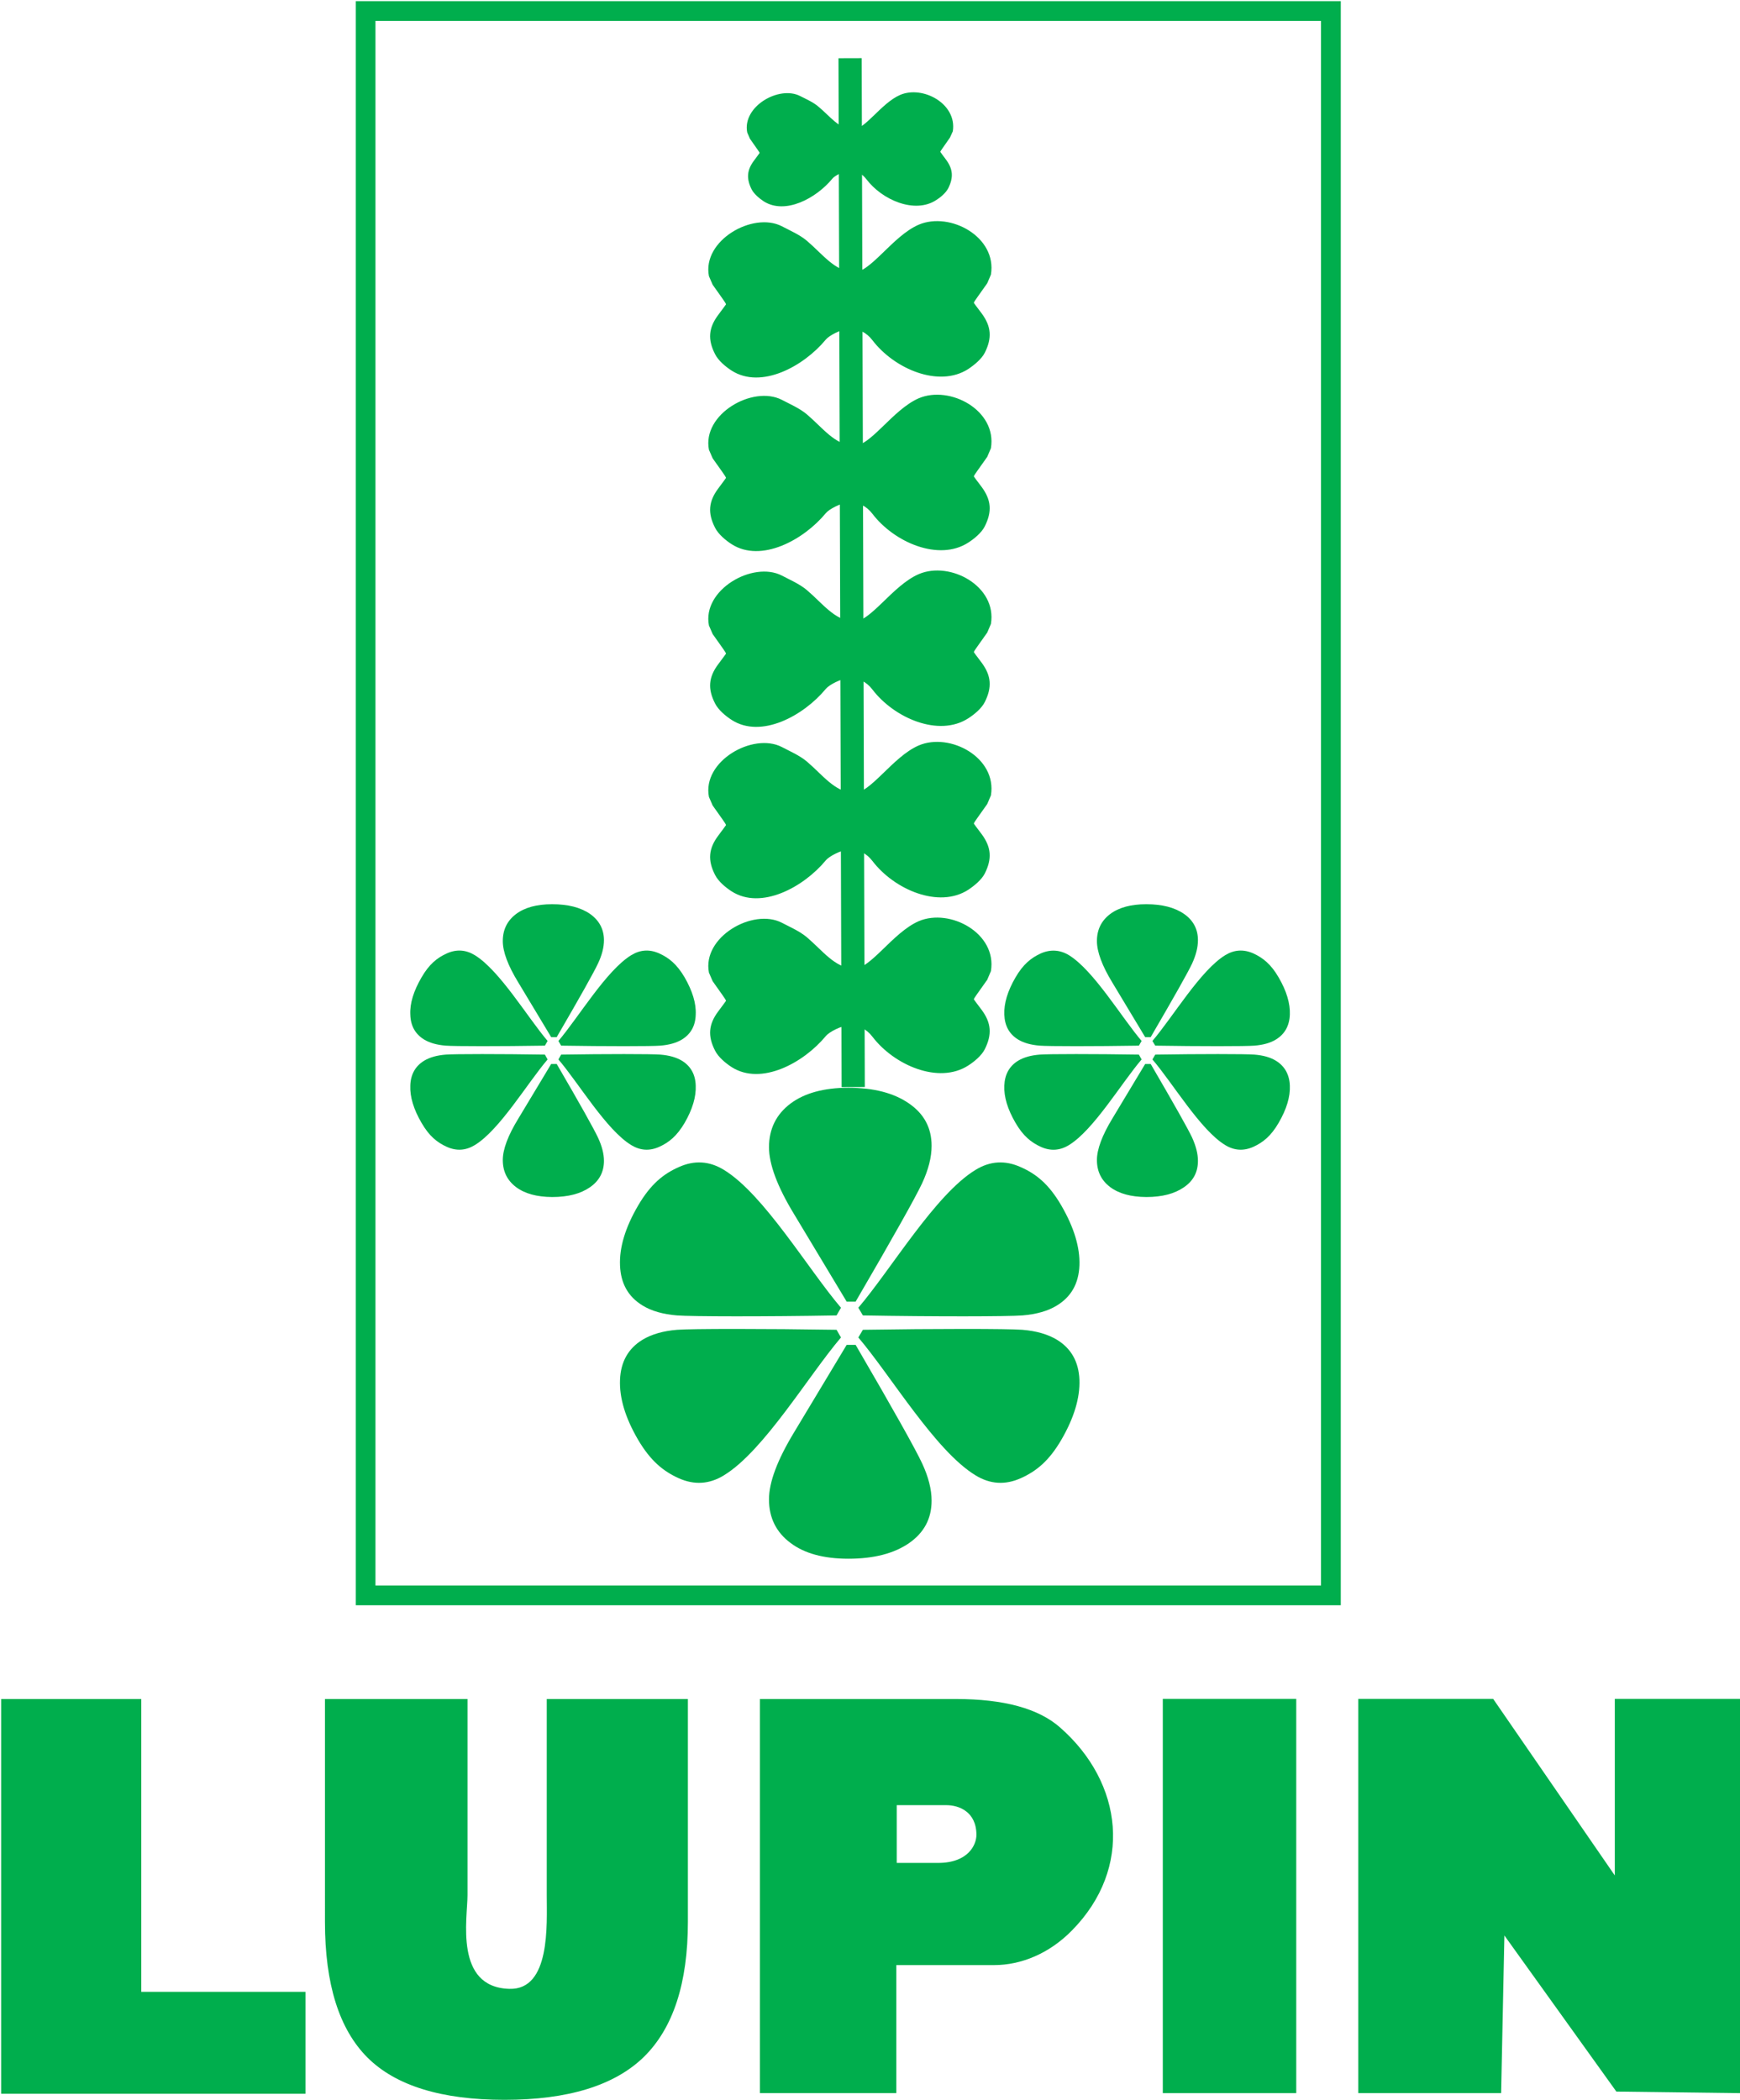 <svg version="1.2" xmlns="http://www.w3.org/2000/svg" viewBox="0 0 1223 1476" width="1223" height="1476">
	<title>The_Lupin_Logo-svg</title>
	<style>
		.s0 { fill: #00ae4d } 
		.s1 { fill: none;stroke: #00ae4d;stroke-miterlimit:2.613;stroke-width: 16.3 } 
	</style>
	<g id="Layer">
		<g id="Layer">
			<path id="Layer" fill-rule="evenodd" class="s0" d="m257 0.8h685.4v1127.4h-692.3v-1127.4m13.8 1113.5h664.6v-1099.6h-664.6z"/>
			<path id="Layer" fill-rule="evenodd" class="s0" d="m601.4 914.8h-6.3l-37.1-61.7c-11.6-19.1-17.5-34.8-17.5-46.9q0.1-19.2 15-30.5c9.8-7.4 23.5-11.2 40.8-11.2q26.8 0 42.7 11.1 15.8 10.9 15.8 29.7c0 8-2.2 16.7-6.7 26.4-4.5 9.6-20 37.3-46.7 83.1z"/>
			<path id="Layer" fill-rule="evenodd" class="s0" d="m601.4 945.2h-6.3l-37.1 61.7c-11.6 19.2-17.5 34.8-17.5 46.9 0 12.8 5 23 15 30.5 9.8 7.5 23.5 11.2 40.8 11.2q26.8 0 42.7-11c10.5-7.3 15.8-17.2 15.8-29.8 0-7.9-2.2-16.7-6.7-26.3-4.5-9.7-20-37.4-46.7-83.2z"/>
			<path id="Layer" fill-rule="evenodd" class="s0" d="m606.5 934.6l-3.2 5.4c22.9 26.9 54.2 79.8 82.4 96.9q15.3 9.4 31.8 2c10.9-4.9 19.8-12.1 28.5-27q13.4-23.1 12.7-42.2c-0.5-12.6-5.8-22-15.8-28.1-6.3-3.8-14.4-6.2-24.3-7-9.9-0.8-62.3-0.8-112.1 0z"/>
			<path id="Layer" fill-rule="evenodd" class="s0" d="m606.5 924.5l-3.2-5.4c22.9-26.8 54.2-79.8 82.4-96.9q15.3-9.4 31.8-1.9c10.9 4.8 19.8 12 28.5 27q13.4 23.1 12.7 42.1c-0.5 12.7-5.8 22-15.8 28.1-6.3 3.9-14.4 6.2-24.3 7-9.9 0.8-62.3 0.9-112.1 0z"/>
			<path id="Layer" fill-rule="evenodd" class="s0" d="m588 934.6l3.1 5.4c-22.9 26.9-54.2 79.8-82.3 96.9q-15.3 9.4-31.8 2c-10.8-4.9-19.7-12.1-28.5-27q-13.5-23.1-12.7-42.2c0.5-12.6 5.8-22 15.8-28.1 6.3-3.8 14.4-6.2 24.3-7 9.9-0.8 62.3-0.8 112.1 0z"/>
			<path id="Layer" fill-rule="evenodd" class="s0" d="m588 924.5l3.1-5.4c-22.9-26.8-54.2-79.8-82.3-96.9q-15.3-9.4-31.8-1.9c-10.8 4.8-19.7 12-28.5 27q-13.5 23.1-12.7 42.1c0.5 12.7 5.8 22 15.8 28.1 6.3 3.9 14.4 6.2 24.3 7 9.9 0.8 62.3 0.9 112.1 0z"/>
			<path id="Layer" fill-rule="evenodd" class="s0" d="m808.8 728.9h-3.9l-23.1-38.4c-7.2-11.8-10.8-21.6-10.8-29.1 0-8 3.1-14.3 9.3-19q9.2-6.9 25.4-6.9 16.6 0 26.5 6.8c6.6 4.6 9.8 10.8 9.8 18.5 0 5-1.4 10.5-4.1 16.4-2.8 6-12.5 23.2-29.1 51.7z"/>
			<path id="Layer" fill-rule="evenodd" class="s0" d="m808.8 747.8h-3.9l-23.1 38.4c-7.2 11.9-10.8 21.6-10.8 29.1 0 8 3.1 14.3 9.3 19q9.2 6.9 25.4 7 16.6 0 26.5-6.9c6.6-4.5 9.8-10.7 9.8-18.5 0-5-1.4-10.4-4.1-16.4-2.8-6-12.5-23.2-29.1-51.7z"/>
			<path id="Layer" fill-rule="evenodd" class="s0" d="m812 741.2l-2 3.4c14.3 16.6 33.7 49.6 51.2 60.2q9.5 5.8 19.8 1.2c6.7-3.1 12.3-7.5 17.7-16.8q8.4-14.4 7.9-26.2c-0.3-7.8-3.6-13.7-9.8-17.5-3.9-2.4-8.9-3.8-15.1-4.3-6.2-0.5-38.7-0.5-69.7 0z"/>
			<path id="Layer" fill-rule="evenodd" class="s0" d="m812 734.9l-2-3.3c14.3-16.7 33.7-49.6 51.2-60.3q9.5-5.8 19.8-1.2c6.7 3.1 12.3 7.5 17.7 16.8 5.6 9.6 8.2 18.3 7.9 26.2-0.3 7.9-3.6 13.7-9.8 17.5-3.9 2.4-8.9 3.8-15.1 4.3-6.2 0.5-38.7 0.5-69.7 0z"/>
			<path id="Layer" fill-rule="evenodd" class="s0" d="m800.5 741.2l1.9 3.4c-14.2 16.6-33.7 49.6-51.1 60.2-6.3 3.9-13 4.3-19.8 1.2-6.7-3.1-12.3-7.5-17.7-16.8q-8.4-14.4-7.9-26.2c0.3-7.8 3.5-13.7 9.7-17.5 4-2.4 9-3.8 15.2-4.3 6.2-0.5 38.7-0.5 69.7 0z"/>
			<path id="Layer" fill-rule="evenodd" class="s0" d="m800.5 734.9l1.9-3.3c-14.2-16.7-33.7-49.6-51.1-60.3-6.3-3.8-13-4.2-19.8-1.2-6.7 3.1-12.3 7.5-17.7 16.8-5.6 9.6-8.2 18.3-7.9 26.2 0.3 7.9 3.5 13.7 9.7 17.5 4 2.4 9 3.8 15.2 4.3 6.2 0.5 38.7 0.5 69.7 0z"/>
			<path id="Layer" fill-rule="evenodd" class="s0" d="m391.3 728.9h-3.9l-23.1-38.4q-10.9-17.8-10.9-29.1c0-8 3.1-14.3 9.3-19q9.2-6.9 25.4-6.9 16.7 0 26.6 6.8c6.5 4.6 9.8 10.8 9.8 18.5 0 5-1.4 10.5-4.2 16.4-2.8 6-12.4 23.2-29 51.7z"/>
			<path id="Layer" fill-rule="evenodd" class="s0" d="m391.3 747.8h-3.9l-23.1 38.4q-10.9 17.8-10.9 29.1c0 8 3.1 14.3 9.3 19q9.2 6.9 25.4 7 16.7 0 26.6-6.9c6.5-4.5 9.8-10.7 9.8-18.5 0-5-1.4-10.4-4.2-16.4-2.8-6-12.4-23.2-29-51.7z"/>
			<path id="Layer" fill-rule="evenodd" class="s0" d="m394.4 741.2l-1.9 3.4c14.2 16.6 33.7 49.6 51.2 60.2q9.5 5.8 19.7 1.2c6.8-3.1 12.3-7.5 17.8-16.8q8.3-14.4 7.8-26.2c-0.2-7.8-3.5-13.7-9.7-17.5-4-2.4-9-3.8-15.2-4.3-6.1-0.5-38.7-0.5-69.7 0z"/>
			<path id="Layer" fill-rule="evenodd" class="s0" d="m394.4 734.9l-1.9-3.3c14.2-16.7 33.7-49.6 51.2-60.3q9.5-5.8 19.7-1.2c6.8 3.1 12.3 7.5 17.8 16.8 5.5 9.6 8.2 18.3 7.8 26.2-0.2 7.9-3.5 13.7-9.7 17.5-4 2.4-9 3.8-15.2 4.3-6.1 0.5-38.7 0.5-69.7 0z"/>
			<path id="Layer" fill-rule="evenodd" class="s0" d="m383 741.2l1.9 3.4c-14.2 16.6-33.7 49.6-51.2 60.2q-9.5 5.8-19.7 1.2c-6.8-3.1-12.3-7.5-17.7-16.8q-8.4-14.4-7.9-26.2c0.2-7.8 3.5-13.7 9.7-17.5 4-2.4 9-3.8 15.2-4.3 6.2-0.5 38.7-0.5 69.7 0z"/>
			<path id="Layer" fill-rule="evenodd" class="s0" d="m383 734.9l1.9-3.3c-14.2-16.7-33.7-49.6-51.2-60.3q-9.5-5.8-19.7-1.2c-6.8 3.1-12.3 7.5-17.7 16.8-5.6 9.6-8.3 18.3-7.9 26.2 0.2 7.9 3.5 13.7 9.7 17.5 4 2.4 9 3.8 15.2 4.3 6.2 0.5 38.7 0.5 69.7 0z"/>
			<path id="Layer" fill-rule="evenodd" class="s0" d="m596.8 597.1c-5.8 0.3-14.1 4.8-16.3 7.5-15.7 19-45.5 35.1-66.2 21.9-4.2-2.7-9.4-7-11.7-11.6-5.3-10.3-4.5-18.5 2.1-27.4 3.7-5 5.6-7.5 5.6-7.6-0.1-1-3.7-5.6-9.4-13.8l-2.6-6c-4.9-25.1 30.9-45.5 51.2-35.1 5.5 2.9 12.5 5.9 17.6 10.2 11.2 9.5 19.4 21.2 32.6 22.1 12 0.8 27.5-25.4 46.1-33.4 21.9-9.3 55.1 8.5 50.7 35.1l-2.6 6.1c-5.7 8.2-9.3 12.8-9.4 13.7 0 0.2 1.9 2.7 5.6 7.6 6.6 9 7.3 17.1 2.1 27.5-2.3 4.5-7.6 8.8-11.7 11.5-20.7 13.3-52-0.2-67.3-20.3-4.2-5.5-10.1-8.4-16.4-8z"/>
			<path id="Layer" fill-rule="evenodd" class="s0" d="m596.8 476.6c-5.8 0.3-14.1 4.8-16.3 7.5-15.7 19-45.5 35.2-66.2 21.9-4.2-2.7-9.4-7-11.7-11.6-5.3-10.3-4.5-18.5 2.1-27.4 3.7-5 5.6-7.5 5.6-7.6-0.1-1-3.7-5.6-9.4-13.8l-2.6-6c-4.9-25.1 30.9-45.5 51.2-35.1 5.5 2.9 12.5 5.9 17.6 10.2 11.2 9.5 19.4 21.2 32.6 22.1 12 0.8 27.5-25.3 46.1-33.3 21.9-9.4 55.1 8.4 50.7 35l-2.6 6.1c-5.7 8.2-9.3 12.8-9.4 13.7 0 0.2 1.9 2.7 5.6 7.6 6.6 9 7.3 17.1 2.1 27.5-2.3 4.6-7.6 8.9-11.7 11.5-20.7 13.3-52-0.2-67.3-20.3-4.2-5.5-10.1-8.4-16.4-8z"/>
			<path id="Layer" fill-rule="evenodd" class="s0" d="m596.8 353.1c-5.8 0.3-14.1 4.8-16.3 7.5-15.7 19-45.5 35.1-66.2 21.9-4.2-2.7-9.4-7-11.7-11.6-5.3-10.3-4.5-18.5 2.1-27.4 3.7-5 5.6-7.5 5.6-7.6-0.1-1-3.7-5.6-9.4-13.8l-2.6-6c-4.9-25.1 30.9-45.5 51.2-35.1 5.5 2.9 12.5 5.9 17.6 10.2 11.2 9.5 19.4 21.2 32.6 22.1 12 0.8 27.5-25.3 46.1-33.4 21.9-9.3 55.1 8.5 50.7 35.1l-2.6 6.1c-5.7 8.2-9.3 12.8-9.4 13.7 0 0.2 1.9 2.7 5.6 7.6 6.6 9 7.3 17.1 2.1 27.5-2.3 4.6-7.6 8.9-11.7 11.5-20.7 13.3-52-0.2-67.3-20.3-4.2-5.5-10.1-8.4-16.4-8z"/>
			<path id="Layer" fill-rule="evenodd" class="s0" d="m596.8 231.1c-5.8 0.3-14.1 4.8-16.3 7.5-15.7 19-45.5 35.1-66.2 21.9-4.2-2.7-9.4-7-11.7-11.6-5.3-10.3-4.5-18.5 2.1-27.4 3.7-5 5.6-7.5 5.6-7.6-0.1-1-3.7-5.6-9.4-13.8l-2.6-6c-4.9-25.1 30.9-45.5 51.2-35.1 5.5 2.9 12.5 5.9 17.6 10.2 11.2 9.5 19.4 21.2 32.6 22.1 12 0.8 27.5-25.4 46.1-33.4 21.9-9.3 55.1 8.5 50.7 35.1l-2.6 6.1c-5.7 8.2-9.3 12.8-9.4 13.7 0 0.2 1.9 2.7 5.6 7.6 6.6 9 7.3 17.1 2.1 27.5-2.3 4.5-7.6 8.8-11.7 11.5-20.7 13.3-52-0.2-67.3-20.3-4.2-5.5-10.1-8.4-16.4-8z"/>
			<path id="Layer" fill-rule="evenodd" class="s0" d="m597 120c-4.2 0.3-10.3 3.5-11.9 5.5-11.4 13.9-33.2 25.6-48.3 16-3-2-6.8-5.1-8.5-8.4-3.8-7.6-3.3-13.5 1.5-20 2.7-3.7 4.1-5.5 4.1-5.6-0.1-0.7-2.7-4-6.8-10l-1.9-4.4c-3.6-18.3 22.4-33.2 37.2-25.6 4.1 2.1 9.2 4.3 12.9 7.5 8.2 6.8 14.2 15.4 23.8 16 8.7 0.6 20-18.4 33.6-24.3 15.9-6.8 40.1 6.2 37 25.6l-2 4.4c-4.1 6-6.7 9.4-6.8 10 0 0.1 1.4 2 4.1 5.6 4.8 6.5 5.3 12.4 1.5 20-1.7 3.3-5.5 6.5-8.6 8.4-15 9.7-37.9-0.1-49-14.8-3-4-7.3-6.1-11.9-5.9z"/>
			<path id="Layer" fill-rule="evenodd" class="s0" d="m596.8 720.6c-5.8 0.3-14.1 4.8-16.3 7.5-15.7 19-45.5 35.1-66.2 21.9-4.2-2.7-9.4-7-11.7-11.6-5.3-10.3-4.5-18.5 2.1-27.4 3.7-5 5.6-7.5 5.6-7.6-0.1-1-3.7-5.6-9.4-13.8l-2.6-6c-4.9-25.1 30.9-45.5 51.2-35.1 5.5 2.9 12.5 5.9 17.6 10.2 11.2 9.5 19.4 21.2 32.6 22.1 12 0.8 27.5-25.3 46.1-33.4 21.9-9.3 55.1 8.5 50.7 35.1l-2.6 6.1c-5.7 8.2-9.3 12.8-9.4 13.7 0 0.2 1.9 2.7 5.6 7.6 6.6 9 7.3 17.1 2.1 27.5-2.3 4.6-7.6 8.9-11.7 11.5-20.7 13.3-52-0.2-67.3-20.3-4.2-5.5-10.1-8.4-16.4-8z"/>
		</g>
		<path id="Layer" fill-rule="evenodd" class="s1" d="m597.5 40.9l2.2 723.1"/>
		<path id="Layer" fill-rule="evenodd" class="s0" d="m954.7 1471.1v-277.1h94.8l85.5 124.1v-124.1h88v277.1l-86.9-1.1-78.7-109.7-2.3 110.8"/>
		<path id="Layer" class="s0" d="m817.3 1194h93.8v277.1h-93.8z"/>
		<path id="Layer" fill-rule="evenodd" class="s0" d="m228.4 1194.1h100.2v137.8c0 16.4-9.4 64.8 29.4 65.9 29.1 0.9 26.3-45.4 26.3-65.9v-137.8h99.2v156.6c0 43.2-10.4 74.8-31 95q-31 30.1-97.9 30.1c-44.3 0-76.4-9.9-96.3-29.7-19.9-19.9-29.9-51.6-29.9-95.4"/>
		<path id="Layer" fill-rule="evenodd" class="s0" d="m214.7 1399.9v71.6h-213.9v-277.4h98.5v205.8"/>
		<path id="Layer" fill-rule="evenodd" class="s0" d="m534.1 1471.1v-277h137.8c33.6 0 58 6.6 73.2 20 44.5 39 51.3 98.9 8.5 142.5-15.9 16.3-35.8 24.5-54.8 24.5h-68.8v90m0.3-202.4v40.6h29c21.3 0 27-12.8 27-19.7 0-16.5-12.6-20.9-21-20.9z"/>
	</g>
</svg>
